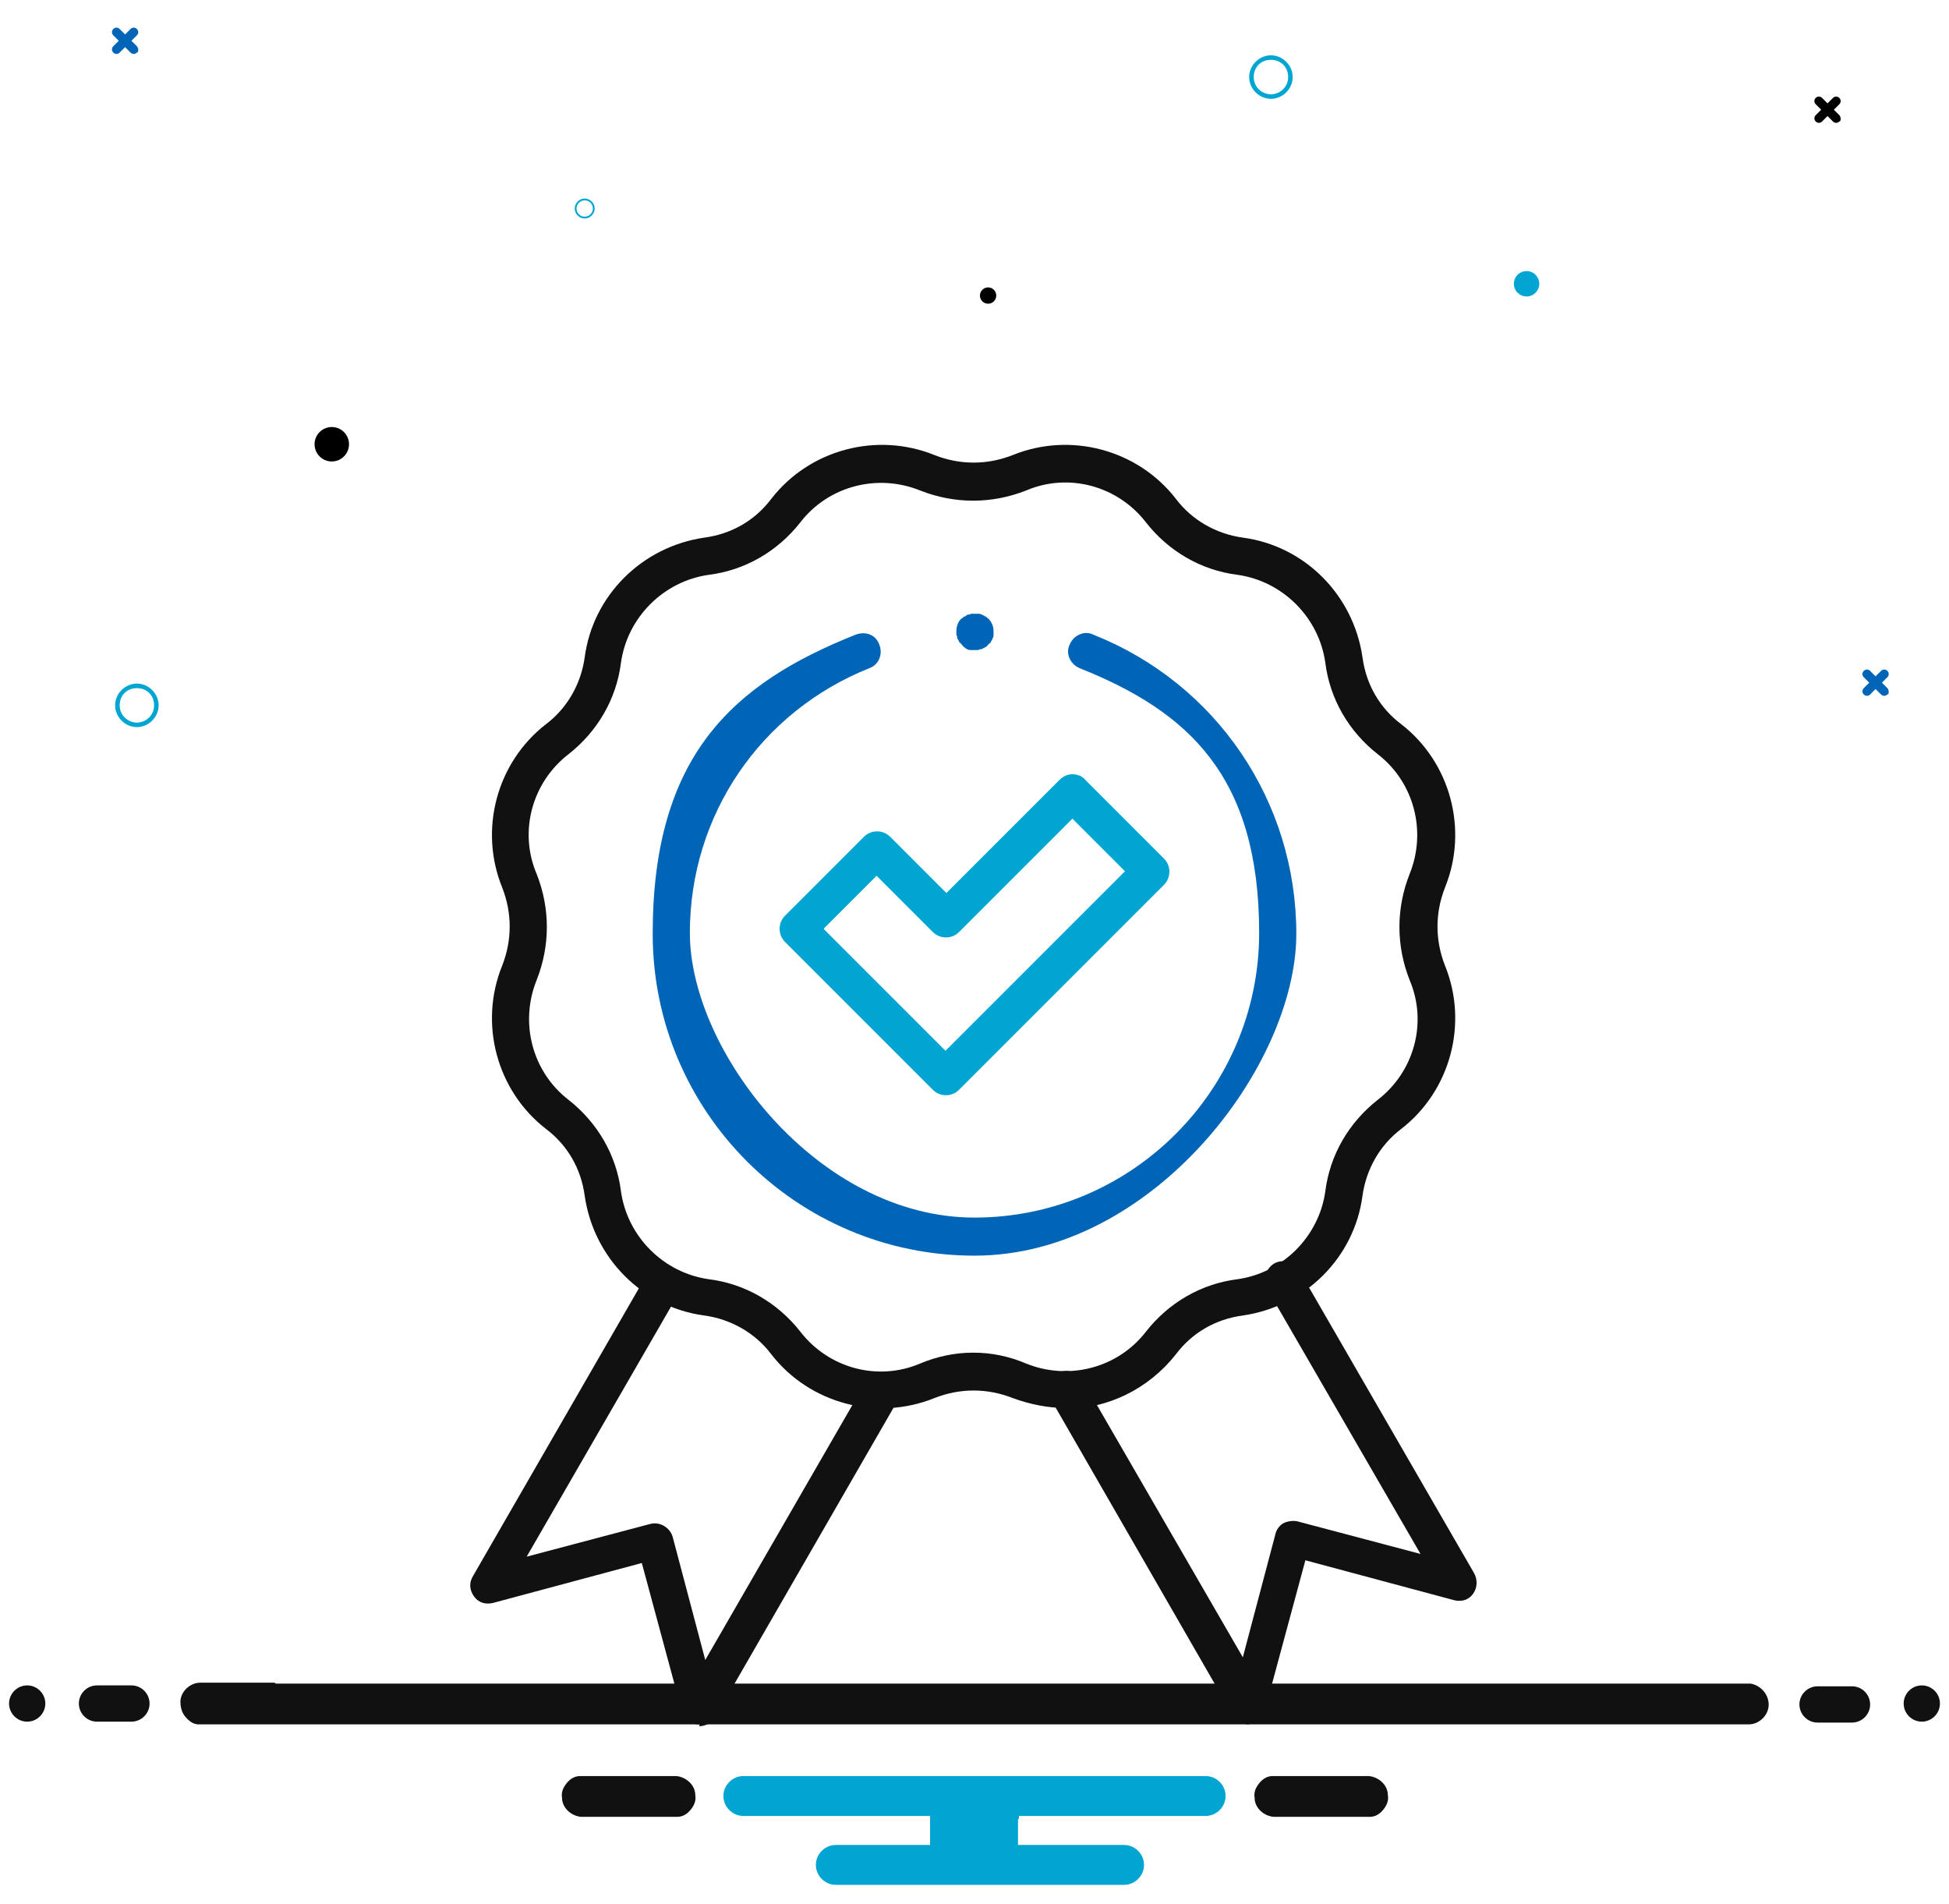 <?xml version="1.0" encoding="UTF-8"?>
<svg xmlns="http://www.w3.org/2000/svg" id="Layer_1" data-name="Layer 1" version="1.1" viewBox="0 0 215 210">
  <defs>
    <style>
      .cls-1 {
        fill: #000;
      }

      .cls-1, .cls-2, .cls-3, .cls-4 {
        stroke-width: 0px;
      }

      .cls-2 {
        fill: #0065b6;
      }

      .cls-3 {
        fill: #111;
      }

      .cls-4 {
        fill: #00a5d1;
      }
    </style>
  </defs>
  <path id="Path_1744" data-name="Path 1744" class="cls-2" d="M208.2,75.9l-.6-.6.6-.6c.2-.2.2-.5,0-.7s-.5-.2-.7,0h0l-.6.6-.6-.6c-.2-.2-.5-.2-.7,0s-.2.5,0,.7l.6.6-.6.6c-.2.2-.2.5,0,.7s.5.2.7,0l.6-.6.6.6c.2.2.5.2.7,0,.2,0,.2-.5,0-.7q0,0,0,0"></path>
  <path id="Path_1744-2" data-name="Path 1744" class="cls-1" d="M202.9,12.7l-.6-.6.6-.6c.2-.2.2-.5,0-.7s-.5-.2-.7,0h0l-.6.6-.6-.6c-.2-.2-.5-.2-.7,0s-.2.5,0,.7l.6.6-.6.6c-.2.2-.2.5,0,.7s.5.2.7,0l.6-.6.6.6c.2.2.5.2.7,0,.2,0,.2-.5,0-.7q0,0,0,0"></path>
  <path id="Path_1744-3" data-name="Path 1744" class="cls-2" d="M15.1,5.1l-.6-.6.6-.6c.2-.2.2-.5,0-.7s-.5-.2-.7,0h0l-.6.6-.6-.6c-.2-.2-.5-.2-.7,0s-.2.5,0,.7l.6.6-.6.6c-.2.2-.2.5,0,.7s.5.2.7,0l.6-.6.6.6c.2.2.5.2.7,0,.2,0,.2-.5,0-.7q0,0,0,0"></path>
  <path id="Path_808-3" data-name="Path 808-3" class="cls-4" d="M15.1,75.4c1.3,0,2.4,1.1,2.4,2.4s-1.1,2.4-2.4,2.4-2.4-1.1-2.4-2.4c0-1.3,1.1-2.4,2.4-2.4ZM15.1,79.7c1,0,1.9-.8,1.9-1.9s-.8-1.9-1.9-1.9-1.9.8-1.9,1.9h0c0,1.1.9,1.9,1.9,1.9h0Z"></path>
  <path id="Path_808-3-2" data-name="Path 808-3" class="cls-4" d="M140.2,6.1c1.3,0,2.4,1.1,2.4,2.4s-1.1,2.4-2.4,2.4-2.4-1.1-2.4-2.4c0-1.3,1.1-2.4,2.4-2.4ZM140.2,10.4c1,0,1.9-.8,1.9-1.9s-.8-1.9-1.9-1.9-1.9.8-1.9,1.9h0c0,1.1.9,1.9,1.9,1.9h0Z"></path>
  <path id="Path_808-3-3" data-name="Path 808-3" class="cls-4" d="M64.5,21.9c.6,0,1.1.5,1.1,1.1s-.5,1.1-1.1,1.1-1.1-.5-1.1-1.1c0-.6.5-1.1,1.1-1.1ZM64.5,23.9c.5,0,.9-.4.9-.9s-.4-.9-.9-.9-.9.4-.9.9h0c0,.5.4.9.9.9h0Z"></path>
  <circle id="Ellipse_48" data-name="Ellipse 48" class="cls-1" cx="36.6" cy="49" r="1.9"></circle>
  <circle id="Ellipse_48-2" data-name="Ellipse 48" class="cls-4" cx="168.4" cy="31.3" r="1.4"></circle>
  <circle id="Ellipse_48-3" data-name="Ellipse 48" class="cls-1" cx="109" cy="32.6" r=".9"></circle>
  <path class="cls-3" d="M151,195.9h-10.6c-.6,0-1.1.3-1.5.8s-.6,1-.5,1.6c0,1.1,1,2,2.1,2.1h10.6c.6,0,1.1-.3,1.5-.8.4-.5.6-1,.5-1.6,0-1.1-1-2-2.1-2.1Z"></path>
  <path class="cls-3" d="M74.6,195.9h-10.6c-.6,0-1.1.3-1.5.8-.4.5-.6,1-.5,1.6,0,1.1,1,2,2.1,2.1h10.6c.6,0,1.1-.3,1.5-.8.4-.5.6-1,.5-1.6,0-1.1-1-2-2.1-2.1Z"></path>
  <path class="cls-4" d="M112.4,200.6v-.3h20.6c1.2,0,2.2-1,2.2-2.2s-1-2.2-2.2-2.2h-51c-1.2,0-2.2,1-2.2,2.2s1,2.2,2.2,2.2h20.6v3.2h-10.4c-1.2,0-2.2,1-2.2,2.2s1,2.2,2.2,2.2h31.8c1.2,0,2.2-1,2.2-2.2s-1-2.2-2.2-2.2h-11.7v-2.8Z"></path>
  <path class="cls-3" d="M3,185.9c-1.1,0-2,.9-2,2s.9,2,2,2,2-.9,2-2-.9-2-2-2Z"></path>
  <g>
    <path class="cls-3" d="M200.5,190h3.8c1.1,0,2-.9,2-2s-.9-2-2-2h-3.8c-1.1,0-2,.9-2,2s.9,2,2,2Z"></path>
    <path class="cls-3" d="M14.5,185.9h-3.8c-1.1,0-2,.9-2,2s.9,2,2,2h3.8c1.1,0,2-.9,2-2s-.9-2-2-2Z"></path>
  </g>
  <path class="cls-3" d="M212,185.9c-1.1,0-2,.9-2,2s.9,2,2,2,2-.9,2-2-.9-2-2-2Z"></path>
  <path class="cls-3" d="M30.4,185.7h162.1c0,0,.2,0,.3,0s.2,0,.3,0c1.2.2,2.1,1.3,2,2.5-.1,1.1-1.1,2-2.2,2s-.2,0-.3,0H22.5c0,0-.2,0-.3,0s-.2,0-.3,0c-.6,0-1.1-.4-1.5-.9-.4-.5-.5-1.1-.5-1.7.1-1.1,1.1-2,2.2-2,0,0,.2,0,.3,0h7.9Z"></path>
  <g>
    <path class="cls-3" d="M77.2,190.2c0,0-.2,0-.3,0-.8-.1-1.5-.7-1.7-1.5l-4.4-16.3-16.4,4.4c-.8.2-1.6,0-2.1-.7-.5-.7-.6-1.5-.1-2.3l19.2-33.3c.6-1,1.8-1.3,2.8-.7,1,.6,1.3,1.8.7,2.8l-16.8,29.1,13.6-3.6c1.1-.3,2.2.4,2.5,1.4l3.6,13.6,17.6-30.5c.6-1,1.8-1.3,2.8-.7,1,.6,1.3,1.8.7,2.8l-20,34.7c-.4.6-1,1-1.8,1Z"></path>
    <path class="cls-3" d="M137.8,190.2c-.7,0-1.4-.4-1.8-1l-20.1-34.9c-.6-1-.2-2.2.7-2.8,1-.6,2.2-.2,2.8.7l17.7,30.6,3.6-13.6c.1-.5.5-1,.9-1.2s1-.3,1.5-.2l13.6,3.6-16.9-29.2c-.6-1-.2-2.2.7-2.8,1-.6,2.2-.2,2.8.7l19.3,33.4c.4.7.4,1.6-.1,2.3s-1.3.9-2.1.7l-16.4-4.4-4.4,16.3c-.2.8-.9,1.4-1.7,1.5,0,0-.2,0-.3,0Z"></path>
    <path class="cls-3" d="M117.5,155.3c-1.9,0-3.9-.4-5.8-1.1-2.8-1.1-5.8-1.1-8.6,0-6.4,2.6-13.8.6-18-4.8-1.8-2.4-4.5-3.9-7.4-4.3-6.8-.9-12.2-6.3-13.2-13.2-.4-3-1.9-5.6-4.3-7.4-5.4-4.2-7.4-11.6-4.8-18,1.1-2.8,1.1-5.8,0-8.6-2.6-6.4-.6-13.8,4.8-18,2.4-1.8,3.9-4.5,4.3-7.4.9-6.8,6.3-12.2,13.2-13.2,3-.4,5.6-1.9,7.4-4.3,4.2-5.4,11.6-7.4,18-4.8,2.8,1.1,5.8,1.1,8.6,0h0c6.4-2.6,13.8-.6,18,4.8,1.8,2.4,4.5,3.9,7.4,4.3,6.8.9,12.2,6.3,13.2,13.2.4,3,1.9,5.6,4.3,7.4,5.4,4.2,7.4,11.6,4.8,18-1.1,2.8-1.1,5.8,0,8.6,2.6,6.4.6,13.8-4.8,18-2.4,1.8-3.9,4.5-4.3,7.4-.9,6.8-6.3,12.2-13.2,13.2-3,.4-5.6,1.9-7.4,4.3-3,3.8-7.5,6-12.2,6ZM107.4,149.2c2,0,3.9.4,5.8,1.2,4.7,1.9,10.1.5,13.2-3.5,2.5-3.2,6.1-5.3,10.1-5.8,5-.7,9-4.7,9.7-9.7.5-4,2.6-7.6,5.8-10.1,4-3.1,5.5-8.5,3.5-13.2-1.5-3.8-1.5-7.9,0-11.7,1.9-4.7.5-10.1-3.5-13.2-3.2-2.5-5.3-6.1-5.8-10.1-.7-5-4.7-9-9.7-9.7-4-.5-7.6-2.6-10.1-5.8-3.1-4-8.5-5.5-13.2-3.5-3.8,1.5-7.9,1.5-11.7,0-4.7-1.9-10.1-.5-13.2,3.5-2.5,3.2-6.1,5.3-10.1,5.8-5,.7-9,4.7-9.7,9.7-.5,4-2.6,7.6-5.8,10.1-4,3.1-5.5,8.5-3.5,13.2,1.5,3.8,1.5,7.9,0,11.7-1.9,4.7-.5,10.1,3.5,13.2,3.2,2.5,5.3,6.1,5.8,10.1.7,5,4.7,9,9.7,9.7,4,.5,7.6,2.6,10.1,5.8,3.1,4,8.5,5.5,13.2,3.5,1.9-.8,3.9-1.2,5.8-1.2Z"></path>
    <path class="cls-4" d="M104.3,120.8c-.5,0-1-.2-1.4-.6l-16.3-16.3c-.8-.8-.8-2.1,0-2.9l8.7-8.7c.8-.8,2.1-.8,2.9,0l6.2,6.2,12.5-12.5c.4-.4.9-.6,1.4-.6h0c.5,0,1.1.2,1.4.6l8.7,8.7c.8.8.8,2.1,0,2.9l-22.6,22.6c-.4.4-.9.6-1.4.6ZM90.9,102.5l13.4,13.4,19.8-19.8-5.8-5.8-12.5,12.5c-.8.8-2.1.8-2.9,0l-6.2-6.2-5.8,5.8Z"></path>
    <g>
      <path class="cls-2" d="M107.5,138.5c-19.6,0-35.5-15.9-35.5-35.5s8.8-27.6,22.4-33c1.1-.4,2.2,0,2.6,1.1.4,1,0,2.2-1.1,2.6-12,4.8-19.8,16.2-19.8,29.2s14.1,31.4,31.4,31.4,31.4-14.1,31.4-31.4-7.8-24.4-19.8-29.2c-1-.4-1.6-1.6-1.1-2.6.4-1,1.6-1.6,2.6-1.1,13.6,5.4,22.4,18.4,22.4,33s-15.9,35.5-35.5,35.5Z"></path>
      <path class="cls-2" d="M107.5,71.7c-.1,0-.3,0-.4,0-.1,0-.3,0-.4-.1-.1,0-.2-.1-.3-.2-.1,0-.2-.2-.3-.3,0,0-.2-.2-.3-.3,0-.1-.1-.2-.2-.4,0-.1,0-.2-.1-.4,0-.1,0-.3,0-.4,0-.5.2-1.1.6-1.4.1,0,.2-.2.3-.2.1,0,.2-.1.3-.2.1,0,.3,0,.4-.1.3,0,.5,0,.8,0,.1,0,.3,0,.4.1.1,0,.2.1.4.2.1,0,.2.2.3.2.4.4.6.9.6,1.4s0,.3,0,.4c0,.1,0,.3-.1.4,0,.1-.1.2-.2.4,0,.1-.2.2-.3.3,0,.1-.2.2-.3.3-.1,0-.2.1-.4.2-.1,0-.2,0-.4.1-.1,0-.3,0-.4,0Z"></path>
    </g>
  </g>
</svg>
